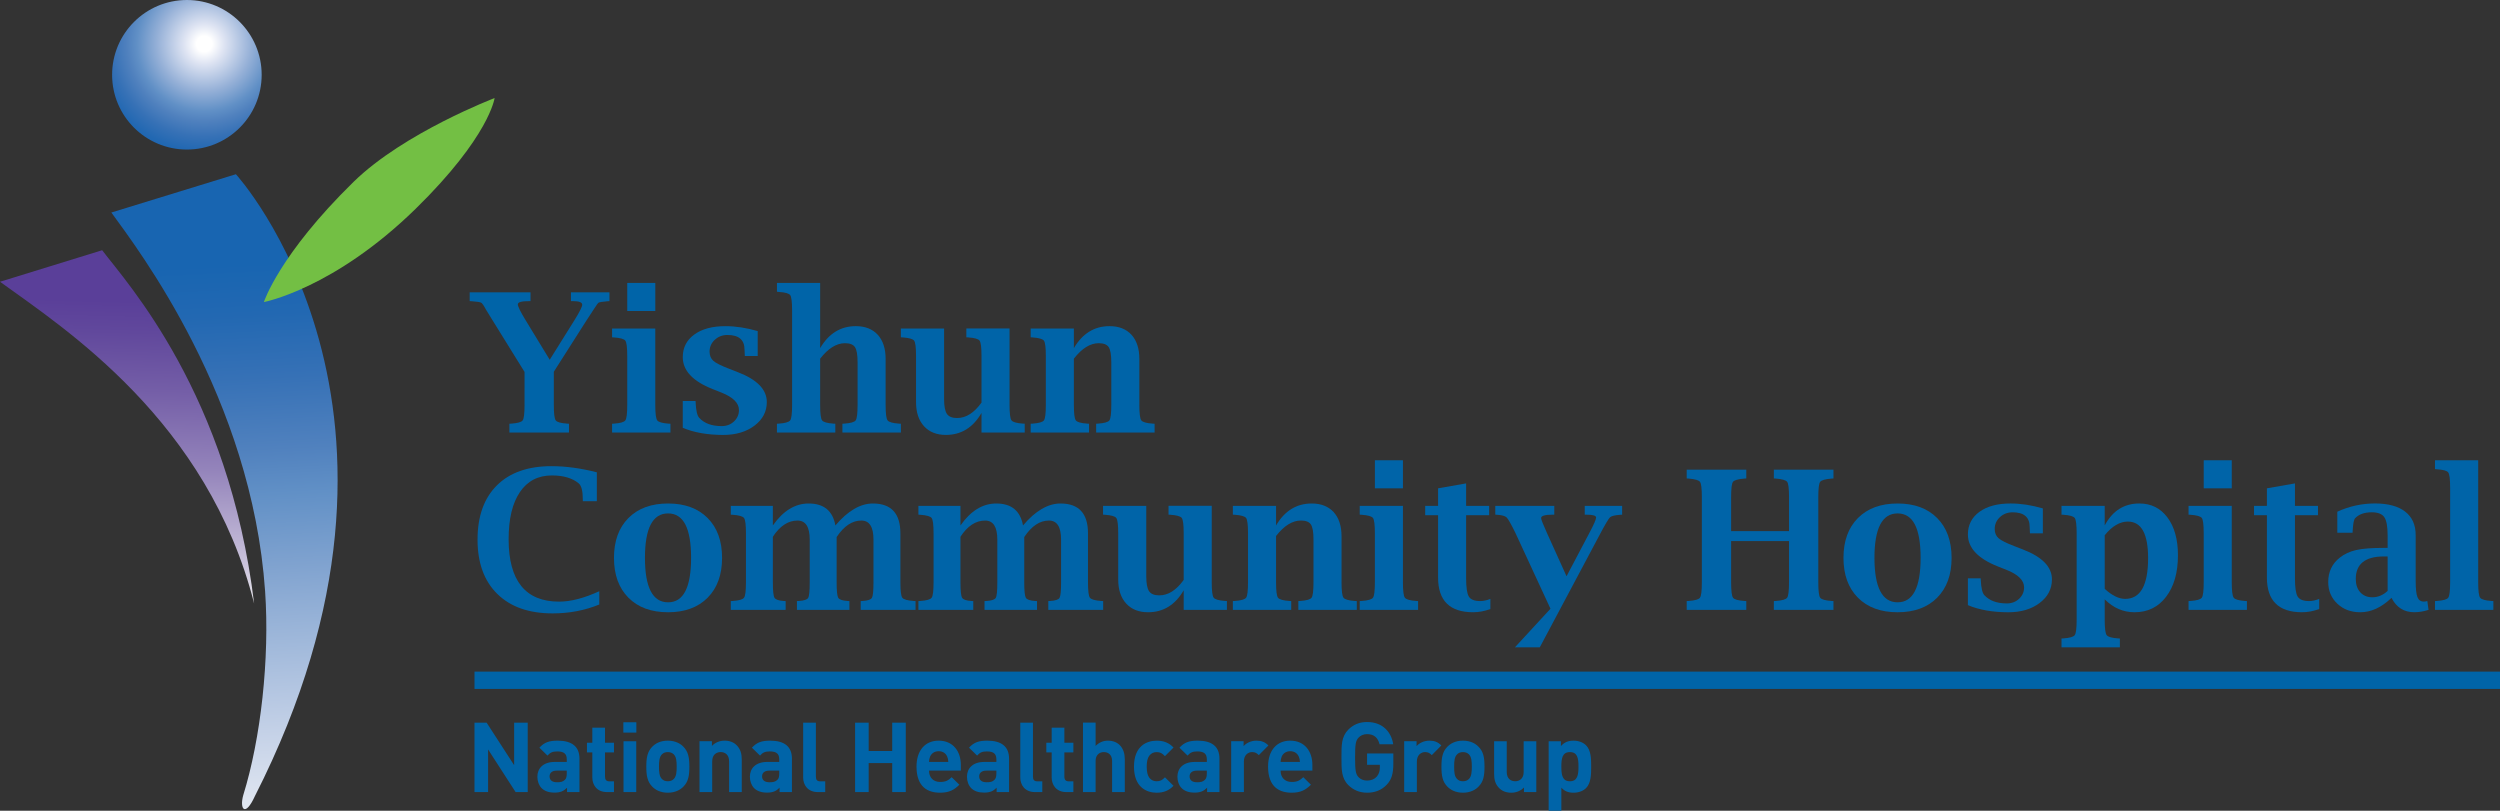 <?xml version="1.0" encoding="utf-8"?>
<!-- Generator: Adobe Illustrator 16.0.0, SVG Export Plug-In . SVG Version: 6.00 Build 0)  -->
<!DOCTYPE svg PUBLIC "-//W3C//DTD SVG 1.1//EN" "http://www.w3.org/Graphics/SVG/1.1/DTD/svg11.dtd">
<svg version="1.1" id="Layer_1" xmlns="http://www.w3.org/2000/svg" xmlns:xlink="http://www.w3.org/1999/xlink" x="0px" y="0px"
	 width="218.516px" height="70.866px" viewBox="0 0 218.516 70.866" enable-background="new 0 0 218.516 70.866"
	 xml:space="preserve">
<rect x="0" y="0" width="218.516" height="70.866" fill="#333333" stroke="none"/>
<g>
	<defs>
		<path id="SVGID_1_" d="M0,24.627c5.676,4.106,18.161,12.167,22.214,28.128v-0.001C19.996,34.443,11.13,24.773,8.929,21.871
			L0,24.627z"/>
	</defs>
	<clipPath id="SVGID_2_">
		<use xlink:href="#SVGID_1_"  overflow="visible"/>
	</clipPath>
	
		<linearGradient id="SVGID_3_" gradientUnits="userSpaceOnUse" x1="0" y1="70.866" x2="1" y2="70.866" gradientTransform="matrix(0.746 -30.542 30.542 0.746 -2153.661 -0.368)">
		<stop  offset="0" style="stop-color:#E7E6EB"/>
		<stop  offset="0.111" style="stop-color:#CBC4DC"/>
		<stop  offset="0.38" style="stop-color:#9484BB"/>
		<stop  offset="0.603" style="stop-color:#745EA7"/>
		<stop  offset="0.768" style="stop-color:#61489C"/>
		<stop  offset="0.857" style="stop-color:#5A3F99"/>
		<stop  offset="1" style="stop-color:#5A3F99"/>
	</linearGradient>
	<polygon clip-path="url(#SVGID_2_)" fill="url(#SVGID_3_)" points="22.201,53.298 22.967,21.89 0.013,21.33 -0.753,52.738 	"/>
</g>
<g>
	<defs>
		<path id="SVGID_4_" d="M9.799,6.54c0,3.608,2.927,6.532,6.539,6.532c3.605,0,6.534-2.924,6.534-6.532
			c0-3.611-2.929-6.54-6.534-6.54C12.726,0,9.799,2.929,9.799,6.54"/>
	</defs>
	<clipPath id="SVGID_5_">
		<use xlink:href="#SVGID_4_"  overflow="visible"/>
	</clipPath>
	
		<radialGradient id="SVGID_6_" cx="0" cy="70.866" r="1" gradientTransform="matrix(12.419 0 0 12.419 17.852 -876.243)" gradientUnits="userSpaceOnUse">
		<stop  offset="0" style="stop-color:#FFFFFF"/>
		<stop  offset="0.055" style="stop-color:#FFFFFF"/>
		<stop  offset="0.143" style="stop-color:#DDE3F2"/>
		<stop  offset="0.333" style="stop-color:#95B0D7"/>
		<stop  offset="0.472" style="stop-color:#6190C6"/>
		<stop  offset="0.543" style="stop-color:#5081BE"/>
		<stop  offset="0.653" style="stop-color:#3671B6"/>
		<stop  offset="0.752" style="stop-color:#2268B2"/>
		<stop  offset="0.83" style="stop-color:#1865B1"/>
		<stop  offset="1" style="stop-color:#1865B1"/>
	</radialGradient>
	<rect x="9.799" clip-path="url(#SVGID_5_)" fill="url(#SVGID_6_)" width="13.073" height="13.072"/>
</g>
<g>
	<defs>
		<path id="SVGID_7_" d="M9.734,18.576c2.31,3.188,12.269,16.183,13.439,33.114c0.408,5.896-0.383,12.895-1.911,17.813
			c-0.342,1.218,0.165,1.959,1.016,0.085c17.189-33.8-1.659-54.36-1.659-54.36L9.734,18.576z"/>
	</defs>
	<clipPath id="SVGID_8_">
		<use xlink:href="#SVGID_7_"  overflow="visible"/>
	</clipPath>
	
		<linearGradient id="SVGID_9_" gradientUnits="userSpaceOnUse" x1="0" y1="70.867" x2="1" y2="70.867" gradientTransform="matrix(-2.757 -55.407 55.407 -2.757 -3900.552 265.87)">
		<stop  offset="0" style="stop-color:#E1E7F1"/>
		<stop  offset="0.121" style="stop-color:#C4D1E7"/>
		<stop  offset="0.383" style="stop-color:#7FA2CF"/>
		<stop  offset="0.494" style="stop-color:#6190C6"/>
		<stop  offset="0.566" style="stop-color:#5081BE"/>
		<stop  offset="0.678" style="stop-color:#3671B6"/>
		<stop  offset="0.778" style="stop-color:#2268B2"/>
		<stop  offset="0.857" style="stop-color:#1865B1"/>
		<stop  offset="1" style="stop-color:#1865B1"/>
	</linearGradient>
	<polygon clip-path="url(#SVGID_8_)" fill="url(#SVGID_9_)" points="42.258,71.324 39.394,13.753 6.943,15.368 9.808,72.939 	"/>
</g>
<g>
	<defs>
		<rect id="SVGID_10_" width="218.516" height="70.866"/>
	</defs>
	<clipPath id="SVGID_11_">
		<use xlink:href="#SVGID_10_"  overflow="visible"/>
	</clipPath>
	<path clip-path="url(#SVGID_11_)" fill-rule="evenodd" clip-rule="evenodd" fill="#73BF44" d="M43.23,8.571
		c0,0-7.92,3.022-12.315,7.314c-6.52,6.379-7.851,10.517-7.851,10.517s6.105-1.152,13.261-8.147
		C42.794,11.92,43.23,8.571,43.23,8.571"/>
	<path clip-path="url(#SVGID_11_)" fill="#0064A8" d="M45.848,32.508l-2.782-4.489c-0.348-0.555-0.544-0.873-0.589-0.956
		c-0.187-0.352-0.327-0.553-0.418-0.606c-0.091-0.052-0.371-0.095-0.84-0.128l-0.166-0.008v-0.77h5.317v0.77h-0.133
		c-0.64,0-0.966,0.088-0.977,0.265c-0.011,0.177,0.224,0.657,0.705,1.442l2.083,3.417l2.136-3.415
		c0.469-0.753,0.704-1.219,0.704-1.395c0-0.209-0.268-0.314-0.804-0.314h-0.182v-0.77h3.366v0.77l-0.149,0.008
		c-0.491,0.039-0.769,0.089-0.832,0.149c-0.064,0.06-0.407,0.574-1.031,1.541l-2.849,4.472v2.923c0,0.737,0.055,1.18,0.166,1.332
		c0.11,0.151,0.447,0.245,1.01,0.283l0.149,0.009v0.771h-5.209v-0.771l0.157-0.009c0.559-0.038,0.894-0.132,1.003-0.283
		c0.11-0.151,0.165-0.595,0.165-1.332V32.508z"/>
	<path clip-path="url(#SVGID_11_)" fill="#0064A8" d="M57.276,28.715v6.691c0,0.739,0.057,1.185,0.169,1.337
		c0.113,0.152,0.446,0.247,1,0.286l0.156,0.008v0.771H53.5v-0.771l0.157-0.008c0.558-0.039,0.892-0.134,1.002-0.286
		c0.111-0.152,0.166-0.598,0.166-1.337v-4.29c0-0.74-0.055-1.186-0.166-1.338c-0.11-0.151-0.444-0.247-1.002-0.285L53.5,29.484
		v-0.769H57.276z M54.825,24.731h2.452v2.451h-2.452V24.731z"/>
	<path clip-path="url(#SVGID_11_)" fill="#0064A8" d="M59.678,37.394v-2.344h1.118l0.008,0.15c0.032,0.684,0.134,1.123,0.307,1.316
		c0.443,0.486,1.101,0.729,1.972,0.729c0.421,0,0.778-0.135,1.069-0.405s0.437-0.604,0.437-1.002c0-0.613-0.516-1.124-1.549-1.532
		l-0.754-0.298c-1.739-0.69-2.608-1.621-2.608-2.791c0-0.828,0.334-1.486,1.005-1.975c0.67-0.489,1.575-0.733,2.717-0.733
		c0.904,0,1.847,0.144,2.828,0.431v2.178h-1.126l-0.008-0.158l-0.017-0.397c0-0.855-0.498-1.284-1.495-1.284
		c-0.434,0-0.803,0.141-1.106,0.423c-0.303,0.281-0.455,0.627-0.455,1.035c0,0.342,0.112,0.611,0.336,0.807
		c0.223,0.196,0.683,0.426,1.379,0.692l0.745,0.29c1.695,0.651,2.543,1.523,2.543,2.616c0,0.834-0.36,1.521-1.077,2.063
		c-0.718,0.541-1.629,0.812-2.733,0.812C61.845,38.015,60.666,37.808,59.678,37.394"/>
	<path clip-path="url(#SVGID_11_)" fill="#0064A8" d="M71.687,30.429c0.375-0.641,0.822-1.12,1.341-1.44
		c0.519-0.321,1.11-0.481,1.773-0.481c0.817,0,1.457,0.251,1.921,0.753c0.458,0.509,0.687,1.212,0.687,2.112v4.034
		c0,0.739,0.057,1.185,0.17,1.335c0.113,0.153,0.449,0.248,1.006,0.287l0.158,0.007v0.771h-5.11v-0.771l0.149-0.007
		c0.563-0.039,0.9-0.134,1.01-0.287c0.111-0.15,0.166-0.597,0.166-1.335v-3.752c0-0.646-0.076-1.083-0.228-1.313
		c-0.151-0.228-0.443-0.344-0.874-0.344c-0.369,0-0.735,0.113-1.097,0.336c-0.362,0.224-0.719,0.562-1.072,1.014v4.059
		c0,0.739,0.056,1.185,0.168,1.335c0.113,0.153,0.446,0.248,1,0.287l0.157,0.007v0.771h-5.101v-0.771l0.157-0.007
		c0.557-0.039,0.891-0.134,1.002-0.287c0.11-0.15,0.165-0.597,0.165-1.335v-8.274c0-0.736-0.055-1.181-0.165-1.335
		c-0.111-0.153-0.445-0.247-1.002-0.28L67.911,25.5v-0.769h3.776V30.429z"/>
	<path clip-path="url(#SVGID_11_)" fill="#0064A8" d="M85.79,37.808v-1.714c-0.37,0.64-0.815,1.12-1.333,1.44
		c-0.52,0.32-1.113,0.48-1.781,0.48c-0.812,0-1.449-0.254-1.913-0.762c-0.464-0.508-0.696-1.209-0.696-2.104v-4.033
		c0-0.741-0.055-1.186-0.166-1.338c-0.11-0.152-0.444-0.247-1.002-0.285l-0.157-0.009v-0.77h3.777v6.154
		c0,0.634,0.083,1.072,0.248,1.312c0.166,0.24,0.461,0.359,0.886,0.359c0.392,0,0.766-0.112,1.122-0.339s0.695-0.563,1.015-1.011
		v-4.074c0-0.741-0.056-1.186-0.166-1.338c-0.11-0.152-0.447-0.247-1.01-0.285l-0.149-0.009v-0.77h3.776v6.692
		c0,0.739,0.056,1.185,0.169,1.336c0.112,0.152,0.445,0.247,1,0.286l0.156,0.007v0.771H85.79z"/>
	<path clip-path="url(#SVGID_11_)" fill="#0064A8" d="M93.864,30.429c0.375-0.641,0.822-1.12,1.342-1.44
		c0.518-0.321,1.109-0.481,1.771-0.481c0.818,0,1.458,0.251,1.922,0.753c0.458,0.509,0.688,1.212,0.688,2.112v4.034
		c0,0.739,0.056,1.185,0.17,1.335c0.112,0.153,0.448,0.248,1.005,0.287l0.158,0.007v0.771h-5.11v-0.771l0.149-0.007
		c0.563-0.039,0.9-0.134,1.01-0.287c0.111-0.15,0.166-0.597,0.166-1.335v-3.752c0-0.646-0.076-1.083-0.228-1.313
		c-0.151-0.228-0.442-0.344-0.873-0.344c-0.37,0-0.736,0.113-1.098,0.336c-0.361,0.224-0.718,0.562-1.072,1.014v4.059
		c0,0.739,0.056,1.185,0.169,1.335c0.112,0.153,0.445,0.248,1,0.287l0.156,0.007v0.771h-5.101v-0.771l0.157-0.007
		c0.557-0.039,0.891-0.134,1.002-0.287c0.11-0.15,0.166-0.597,0.166-1.335v-4.291c0-0.74-0.056-1.185-0.166-1.337
		c-0.111-0.152-0.445-0.247-1.002-0.286l-0.157-0.008v-0.77h3.776V30.429z"/>
	<path clip-path="url(#SVGID_11_)" fill="#0064A8" d="M52.382,52.836c-1.259,0.519-2.62,0.778-4.083,0.778
		c-2.064,0-3.674-0.566-4.828-1.698c-1.154-1.132-1.731-2.713-1.731-4.745c0-2.043,0.563-3.624,1.69-4.745
		c1.126-1.121,2.716-1.681,4.77-1.681c1.247,0,2.57,0.179,3.967,0.538v2.525h-1.226V43.65c0-0.733-0.119-1.2-0.356-1.398
		c-0.554-0.464-1.336-0.695-2.347-0.695c-1.206,0-2.137,0.484-2.794,1.453c-0.659,0.969-0.987,2.342-0.987,4.12
		c0,1.816,0.368,3.18,1.105,4.091c0.737,0.911,1.84,1.366,3.309,1.366c1.015,0,2.186-0.304,3.511-0.911V52.836z"/>
	<path clip-path="url(#SVGID_11_)" fill="#0064A8" d="M58.394,53.515c-1.469,0-2.624-0.424-3.466-1.271
		c-0.842-0.847-1.263-2.008-1.263-3.482c0-1.474,0.421-2.636,1.263-3.482c0.842-0.847,1.997-1.271,3.466-1.271
		c1.463,0,2.616,0.424,3.458,1.271c0.841,0.847,1.262,2.009,1.262,3.482c0,1.475-0.421,2.636-1.262,3.482
		C61.01,53.091,59.857,53.515,58.394,53.515 M58.394,52.646c0.673,0,1.177-0.324,1.511-0.974c0.334-0.648,0.501-1.619,0.501-2.911
		c0-1.297-0.167-2.269-0.501-2.915c-0.334-0.646-0.838-0.97-1.511-0.97c-0.674,0-1.179,0.324-1.516,0.97
		c-0.337,0.646-0.505,1.618-0.505,2.915c0,1.292,0.168,2.263,0.505,2.911C57.215,52.321,57.72,52.646,58.394,52.646"/>
	<path clip-path="url(#SVGID_11_)" fill="#0064A8" d="M67.553,45.929c0.447-0.641,0.932-1.12,1.454-1.44
		c0.521-0.32,1.08-0.48,1.676-0.48c0.663,0,1.189,0.16,1.578,0.48s0.642,0.8,0.758,1.44c0.542-0.641,1.086-1.12,1.634-1.44
		c0.547-0.32,1.094-0.48,1.642-0.48c1.603,0,2.405,0.869,2.405,2.607v4.291c0,0.739,0.055,1.186,0.166,1.336
		c0.11,0.153,0.447,0.248,1.01,0.287l0.149,0.007v0.771H75.23v-0.771l0.156-0.007c0.46-0.027,0.736-0.121,0.826-0.277
		c0.091-0.157,0.136-0.606,0.136-1.346v-3.741c0-1.111-0.354-1.667-1.063-1.667c-0.399,0-0.777,0.118-1.137,0.358
		c-0.36,0.239-0.7,0.6-1.021,1.083v3.967c0,0.734,0.047,1.182,0.14,1.342c0.094,0.159,0.37,0.254,0.828,0.281l0.149,0.007v0.771
		h-4.587v-0.771l0.156-0.007c0.46-0.027,0.736-0.12,0.826-0.273c0.09-0.154,0.136-0.604,0.136-1.35v-3.735
		c0-0.558-0.089-0.976-0.265-1.255c-0.177-0.278-0.445-0.418-0.804-0.418c-0.408,0-0.792,0.117-1.151,0.353
		c-0.359,0.234-0.693,0.589-1.002,1.063v3.992c0,0.734,0.048,1.182,0.144,1.342c0.096,0.159,0.369,0.254,0.818,0.281l0.156,0.007
		v0.771h-4.795v-0.771l0.157-0.007c0.558-0.039,0.892-0.134,1.002-0.287c0.111-0.15,0.166-0.597,0.166-1.336v-4.291
		c0-0.739-0.055-1.185-0.166-1.337c-0.11-0.151-0.444-0.247-1.002-0.286l-0.157-0.008v-0.77h3.677V45.929z"/>
	<path clip-path="url(#SVGID_11_)" fill="#0064A8" d="M83.951,45.929c0.447-0.641,0.932-1.12,1.454-1.44
		c0.521-0.32,1.081-0.48,1.676-0.48c0.662,0,1.19,0.16,1.578,0.48c0.389,0.32,0.641,0.8,0.758,1.44
		c0.541-0.641,1.086-1.12,1.633-1.44c0.549-0.32,1.096-0.48,1.643-0.48c1.603,0,2.404,0.869,2.404,2.607v4.291
		c0,0.739,0.057,1.186,0.166,1.336c0.111,0.153,0.447,0.248,1.012,0.287l0.148,0.007v0.771h-4.795v-0.771l0.156-0.007
		c0.461-0.027,0.737-0.121,0.827-0.277c0.09-0.157,0.134-0.606,0.134-1.346v-3.741c0-1.111-0.353-1.667-1.062-1.667
		c-0.399,0-0.777,0.118-1.137,0.358c-0.359,0.239-0.701,0.6-1.021,1.083v3.967c0,0.734,0.047,1.182,0.14,1.342
		c0.094,0.159,0.369,0.254,0.828,0.281l0.149,0.007v0.771h-4.588v-0.771l0.156-0.007c0.461-0.027,0.737-0.12,0.826-0.273
		c0.092-0.154,0.137-0.604,0.137-1.35v-3.735c0-0.558-0.09-0.976-0.265-1.255c-0.176-0.278-0.446-0.418-0.803-0.418
		c-0.409,0-0.793,0.117-1.152,0.353c-0.359,0.234-0.693,0.589-1.002,1.063v3.992c0,0.734,0.048,1.182,0.144,1.342
		c0.096,0.159,0.369,0.254,0.818,0.281l0.156,0.007v0.771h-4.795v-0.771l0.157-0.007c0.558-0.039,0.892-0.134,1.002-0.287
		c0.111-0.15,0.166-0.597,0.166-1.336v-4.291c0-0.739-0.055-1.185-0.166-1.337c-0.11-0.151-0.444-0.247-1.002-0.286l-0.157-0.008
		v-0.77h3.677V45.929z"/>
	<path clip-path="url(#SVGID_11_)" fill="#0064A8" d="M103.462,53.308v-1.714c-0.37,0.64-0.814,1.12-1.334,1.44
		c-0.519,0.32-1.112,0.48-1.78,0.48c-0.812,0-1.449-0.254-1.913-0.762c-0.464-0.508-0.696-1.209-0.696-2.104v-4.033
		c0-0.74-0.055-1.186-0.166-1.338c-0.11-0.151-0.444-0.247-1.002-0.285l-0.157-0.009v-0.77h3.777v6.153
		c0,0.635,0.083,1.072,0.248,1.313c0.166,0.24,0.46,0.359,0.886,0.359c0.392,0,0.766-0.112,1.122-0.339s0.695-0.563,1.015-1.011
		v-4.074c0-0.74-0.056-1.186-0.166-1.338c-0.11-0.151-0.447-0.247-1.011-0.285l-0.148-0.009v-0.77h3.776v6.691
		c0,0.739,0.056,1.186,0.169,1.337c0.112,0.152,0.445,0.247,1,0.286l0.156,0.007v0.771H103.462z"/>
	<path clip-path="url(#SVGID_11_)" fill="#0064A8" d="M111.536,45.929c0.375-0.641,0.822-1.12,1.342-1.44
		c0.519-0.32,1.109-0.48,1.771-0.48c0.817,0,1.458,0.251,1.922,0.753c0.458,0.509,0.688,1.212,0.688,2.112v4.033
		c0,0.739,0.057,1.186,0.17,1.336c0.112,0.153,0.448,0.248,1.006,0.287l0.157,0.007v0.771h-5.109v-0.771l0.148-0.007
		c0.563-0.039,0.9-0.134,1.01-0.287c0.111-0.15,0.166-0.597,0.166-1.336v-3.752c0-0.646-0.075-1.083-0.228-1.313
		c-0.151-0.229-0.442-0.344-0.873-0.344c-0.37,0-0.736,0.112-1.098,0.336s-0.719,0.562-1.072,1.014v4.059
		c0,0.739,0.056,1.186,0.169,1.336c0.112,0.153,0.445,0.248,1,0.287l0.156,0.007v0.771h-5.101v-0.771l0.157-0.007
		c0.557-0.039,0.891-0.134,1.002-0.287c0.11-0.15,0.166-0.597,0.166-1.336v-4.291c0-0.739-0.056-1.185-0.166-1.337
		c-0.111-0.151-0.445-0.247-1.002-0.286l-0.157-0.008v-0.77h3.776V45.929z"/>
	<path clip-path="url(#SVGID_11_)" fill="#0064A8" d="M122.625,44.215v6.691c0,0.739,0.056,1.185,0.169,1.337
		c0.112,0.152,0.445,0.247,1,0.286l0.156,0.008v0.771h-5.102v-0.771l0.157-0.008c0.558-0.039,0.892-0.134,1.002-0.286
		s0.166-0.598,0.166-1.337v-4.29c0-0.74-0.056-1.186-0.166-1.338c-0.11-0.151-0.444-0.247-1.002-0.285l-0.157-0.009v-0.77H122.625z
		 M120.174,40.231h2.451v2.451h-2.451V40.231z"/>
	<path clip-path="url(#SVGID_11_)" fill="#0064A8" d="M130.269,53.233c-0.513,0.187-1.016,0.281-1.507,0.281
		c-1.021,0-1.788-0.253-2.298-0.759c-0.511-0.504-0.767-1.262-0.767-2.272v-5.449h-1.126v-0.82h1.126v-1.531l2.451-0.431v1.962
		h2.013v0.82h-2.013v5.508c0,0.812,0.08,1.347,0.24,1.606s0.491,0.389,0.994,0.389c0.276,0,0.571-0.063,0.886-0.19V53.233z"/>
	<path clip-path="url(#SVGID_11_)" fill="#0064A8" d="M132.415,56.579l3.107-3.371l-3.06-6.616c-0.381-0.78-0.638-1.233-0.77-1.362
		c-0.133-0.13-0.412-0.21-0.837-0.236l-0.157-0.009v-0.77h5.156v0.77h-0.149c-0.668,0-1.002,0.1-1.002,0.299
		c0,0.116,0.174,0.558,0.522,1.326l1.7,3.758l1.987-3.768c0.396-0.745,0.597-1.201,0.597-1.366c0-0.166-0.282-0.249-0.845-0.249
		h-0.149v-0.77h3.269v0.77l-0.157,0.009c-0.475,0.033-0.775,0.106-0.899,0.219c-0.123,0.113-0.4,0.575-0.831,1.387l-5.31,9.98
		H132.415z"/>
	<path clip-path="url(#SVGID_11_)" fill="#0064A8" d="M151.312,47.295v3.619c0,0.735,0.055,1.18,0.165,1.331
		c0.111,0.151,0.447,0.246,1.011,0.284l0.149,0.008v0.771h-5.209v-0.771l0.157-0.008c0.558-0.038,0.892-0.133,1.002-0.284
		s0.165-0.596,0.165-1.331v-7.471c0-0.735-0.054-1.177-0.161-1.325s-0.443-0.245-1.006-0.289l-0.157-0.008v-0.771h5.209v0.771
		l-0.149,0.008c-0.568,0.044-0.907,0.141-1.015,0.289s-0.161,0.59-0.161,1.325v2.982h5.06v-2.982c0-0.735-0.054-1.177-0.161-1.325
		s-0.443-0.245-1.006-0.289l-0.158-0.008v-0.771h5.21v0.771l-0.149,0.008c-0.568,0.044-0.907,0.141-1.015,0.289
		s-0.161,0.59-0.161,1.325v7.471c0,0.735,0.055,1.18,0.165,1.331s0.447,0.246,1.011,0.284l0.149,0.008v0.771h-5.21v-0.771
		l0.158-0.008c0.558-0.038,0.892-0.133,1.002-0.284s0.165-0.596,0.165-1.331v-3.619H151.312z"/>
	<path clip-path="url(#SVGID_11_)" fill="#0064A8" d="M165.861,53.515c-1.468,0-2.623-0.424-3.466-1.271
		c-0.842-0.847-1.264-2.008-1.264-3.482c0-1.474,0.422-2.636,1.264-3.482c0.843-0.847,1.998-1.271,3.466-1.271
		c1.464,0,2.616,0.424,3.458,1.271s1.263,2.009,1.263,3.482c0,1.475-0.421,2.636-1.263,3.482
		C168.478,53.091,167.325,53.515,165.861,53.515 M165.861,52.646c0.674,0,1.178-0.324,1.512-0.974
		c0.334-0.648,0.501-1.619,0.501-2.911c0-1.297-0.167-2.269-0.501-2.915c-0.334-0.646-0.838-0.97-1.512-0.97
		c-0.673,0-1.179,0.324-1.515,0.97c-0.337,0.646-0.507,1.618-0.507,2.915c0,1.292,0.17,2.263,0.507,2.911
		C164.683,52.321,165.188,52.646,165.861,52.646"/>
	<path clip-path="url(#SVGID_11_)" fill="#0064A8" d="M172.006,52.894V50.55h1.118l0.009,0.149c0.032,0.685,0.134,1.123,0.306,1.316
		c0.444,0.486,1.102,0.729,1.973,0.729c0.422,0,0.777-0.135,1.069-0.405c0.291-0.271,0.437-0.604,0.437-1.002
		c0-0.613-0.517-1.124-1.549-1.532l-0.753-0.298c-1.739-0.69-2.609-1.621-2.609-2.791c0-0.828,0.335-1.486,1.005-1.976
		c0.67-0.488,1.576-0.732,2.718-0.732c0.904,0,1.847,0.144,2.828,0.431v2.178h-1.126l-0.009-0.157l-0.016-0.397
		c0-0.855-0.499-1.284-1.495-1.284c-0.436,0-0.805,0.142-1.107,0.423s-0.454,0.627-0.454,1.035c0,0.342,0.112,0.611,0.336,0.808
		c0.224,0.195,0.683,0.426,1.379,0.691l0.745,0.29c1.694,0.651,2.542,1.523,2.542,2.616c0,0.834-0.358,1.521-1.076,2.063
		s-1.629,0.812-2.733,0.812C174.173,53.515,172.994,53.308,172.006,52.894"/>
	<path clip-path="url(#SVGID_11_)" fill="#0064A8" d="M183.965,52.389v1.788c0,0.733,0.056,1.179,0.169,1.334
		c0.112,0.154,0.445,0.251,1,0.29l0.156,0.008v0.77h-5.102v-0.77l0.157-0.008c0.557-0.039,0.891-0.135,1.002-0.286
		c0.11-0.152,0.166-0.598,0.166-1.338v-7.562c0-0.739-0.056-1.185-0.166-1.337c-0.111-0.151-0.445-0.247-1.002-0.286l-0.157-0.008
		v-0.77h3.776v1.714c0.342-0.641,0.765-1.12,1.269-1.44c0.505-0.32,1.091-0.48,1.757-0.48c1.03,0,1.851,0.408,2.461,1.226
		s0.915,1.918,0.915,3.303c0,1.514-0.345,2.722-1.033,3.623c-0.688,0.904-1.607,1.355-2.757,1.355c-0.494,0-0.957-0.094-1.392-0.281
		C184.751,53.046,184.345,52.764,183.965,52.389 M183.965,51.469c0.321,0.293,0.631,0.513,0.928,0.659
		c0.298,0.146,0.583,0.219,0.856,0.219c0.669,0,1.172-0.297,1.507-0.89c0.334-0.594,0.502-1.481,0.502-2.663
		c0-1.07-0.147-1.873-0.442-2.405c-0.294-0.533-0.739-0.8-1.334-0.8c-0.348,0-0.69,0.1-1.028,0.299
		c-0.338,0.198-0.667,0.497-0.988,0.894V51.469z"/>
	<path clip-path="url(#SVGID_11_)" fill="#0064A8" d="M195.07,44.215v6.691c0,0.739,0.056,1.185,0.169,1.337
		c0.112,0.152,0.445,0.247,1,0.286l0.155,0.008v0.771h-5.101v-0.771l0.157-0.008c0.558-0.039,0.892-0.134,1.002-0.286
		s0.166-0.598,0.166-1.337v-4.29c0-0.74-0.056-1.186-0.166-1.338c-0.11-0.151-0.444-0.247-1.002-0.285l-0.157-0.009v-0.77H195.07z
		 M192.619,40.231h2.451v2.451h-2.451V40.231z"/>
	<path clip-path="url(#SVGID_11_)" fill="#0064A8" d="M202.714,53.233c-0.513,0.187-1.016,0.281-1.507,0.281
		c-1.021,0-1.788-0.253-2.298-0.759c-0.511-0.504-0.767-1.262-0.767-2.272v-5.449h-1.126v-0.82h1.126v-1.531l2.451-0.431v1.962
		h2.013v0.82h-2.013v5.508c0,0.812,0.08,1.347,0.24,1.606s0.491,0.389,0.994,0.389c0.276,0,0.571-0.063,0.886-0.19V53.233z"/>
	<path clip-path="url(#SVGID_11_)" fill="#0064A8" d="M209.032,52.255c-0.436,0.421-0.882,0.735-1.337,0.945
		c-0.456,0.21-0.921,0.314-1.396,0.314c-0.806,0-1.474-0.25-2.003-0.749c-0.53-0.5-0.795-1.131-0.795-1.893
		c0-0.889,0.336-1.599,1.01-2.129c0.403-0.32,0.881-0.542,1.433-0.666c0.553-0.124,1.331-0.187,2.336-0.187h0.414V46.79
		c0-0.778-0.099-1.309-0.294-1.59c-0.196-0.281-0.561-0.423-1.089-0.423c-0.646,0-1.132,0.174-1.458,0.521
		c-0.11,0.111-0.183,0.48-0.215,1.11l-0.009,0.157h-1.333v-1.839c1.049-0.479,2.145-0.721,3.287-0.721
		c1.148,0,2.029,0.238,2.643,0.713c0.612,0.475,0.919,1.156,0.919,2.046v3.99c0,0.708,0.053,1.188,0.157,1.442
		c0.1,0.259,0.289,0.389,0.571,0.389c0.083,0,0.18-0.017,0.29-0.05l0.107,0.771c-0.425,0.138-0.842,0.207-1.25,0.207
		c-0.447,0-0.837-0.104-1.168-0.314S209.248,52.676,209.032,52.255 M208.693,51.651v-3.015h-0.323c-0.817,0-1.432,0.164-1.843,0.493
		c-0.411,0.328-0.617,0.821-0.617,1.478c0,0.486,0.132,0.874,0.394,1.164c0.263,0.29,0.614,0.435,1.056,0.435
		c0.249,0,0.482-0.047,0.704-0.141C208.284,51.972,208.494,51.834,208.693,51.651"/>
	<path clip-path="url(#SVGID_11_)" fill="#0064A8" d="M216.61,40.231v10.675c0,0.739,0.056,1.186,0.169,1.337
		c0.112,0.152,0.445,0.247,1,0.286l0.156,0.008v0.771h-5.102v-0.771l0.157-0.008c0.557-0.039,0.891-0.134,1.002-0.286
		c0.11-0.151,0.166-0.598,0.166-1.337v-8.274c0-0.735-0.056-1.18-0.166-1.335c-0.111-0.152-0.445-0.246-1.002-0.279l-0.157-0.017
		v-0.77H216.61z"/>
	<rect x="41.475" y="58.704" clip-path="url(#SVGID_11_)" fill="#0064A8" width="177.041" height="1.512"/>
	<path clip-path="url(#SVGID_11_)" fill="#0064A8" d="M46.125,69.233v-6.07h-1.185v3.719l-2.407-3.719h-1.058v6.07h1.188v-3.726
		l2.405,3.726H46.125z M50.649,69.233v-2.926c0-1.039-0.65-1.569-1.896-1.569c-0.741,0-1.171,0.138-1.605,0.615l0.707,0.691
		c0.23-0.265,0.429-0.365,0.855-0.365c0.589,0,0.829,0.21,0.829,0.7v0.219h-1.052c-1.03,0-1.517,0.58-1.517,1.289
		c0,0.392,0.129,0.751,0.367,0.999c0.265,0.262,0.632,0.393,1.136,0.393c0.511,0,0.791-0.131,1.091-0.427v0.381H50.649z
		 M49.539,67.601c0,0.271-0.042,0.449-0.164,0.56c-0.194,0.188-0.391,0.213-0.699,0.213c-0.432,0-0.639-0.203-0.639-0.511
		c0-0.314,0.221-0.505,0.623-0.505h0.879V67.601z M53.667,69.233v-0.938h-0.402c-0.265,0-0.383-0.144-0.383-0.4v-2.133h0.785v-0.845
		h-0.785v-1.314h-1.109v1.314h-0.469v0.845h0.469v2.201c0,0.631,0.384,1.27,1.29,1.27H53.667z M55.62,63.128h-1.134v0.906h1.134
		V63.128z M55.613,64.789H54.5v4.445h1.112V64.789z M60.255,67.009c0-0.803-0.102-1.304-0.504-1.724
		c-0.273-0.291-0.726-0.547-1.381-0.547c-0.66,0-1.1,0.256-1.376,0.547c-0.398,0.42-0.503,0.921-0.503,1.724
		c0,0.81,0.105,1.314,0.503,1.73c0.276,0.291,0.716,0.548,1.376,0.548c0.655,0,1.108-0.257,1.381-0.548
		C60.153,68.323,60.255,67.818,60.255,67.009 M59.146,67.009c0,0.463-0.026,0.854-0.256,1.081c-0.13,0.13-0.3,0.197-0.52,0.197
		c-0.224,0-0.385-0.067-0.512-0.197c-0.231-0.228-0.258-0.618-0.258-1.081c0-0.46,0.027-0.844,0.258-1.075
		c0.127-0.127,0.288-0.196,0.512-0.196c0.22,0,0.39,0.069,0.52,0.196C59.12,66.165,59.146,66.549,59.146,67.009 M64.834,69.233
		v-2.838c0-0.486-0.095-0.905-0.452-1.264c-0.248-0.247-0.606-0.394-1.048-0.394c-0.408,0-0.819,0.154-1.109,0.462v-0.411h-1.085
		v4.444h1.11v-2.685c0-0.606,0.393-0.812,0.741-0.812c0.354,0,0.737,0.205,0.737,0.812v2.685H64.834z M69.22,69.233v-2.926
		c0-1.039-0.645-1.569-1.893-1.569c-0.739,0-1.167,0.138-1.605,0.615l0.709,0.691c0.23-0.265,0.428-0.365,0.853-0.365
		c0.59,0,0.827,0.21,0.827,0.7v0.219h-1.05c-1.031,0-1.516,0.58-1.516,1.289c0,0.392,0.129,0.751,0.365,0.999
		c0.268,0.262,0.634,0.393,1.139,0.393c0.508,0,0.793-0.131,1.088-0.427v0.381H69.22z M68.111,67.601
		c0,0.271-0.041,0.449-0.161,0.56c-0.197,0.188-0.393,0.213-0.699,0.213c-0.435,0-0.642-0.203-0.642-0.511
		c0-0.314,0.222-0.505,0.626-0.505h0.876V67.601z M72.13,69.233v-0.938h-0.429c-0.276,0-0.388-0.136-0.388-0.4v-4.732h-1.112v4.801
		c0,0.631,0.385,1.27,1.298,1.27H72.13z M79.171,69.233v-6.07h-1.186v2.48h-2.057v-2.48H74.74v6.07h1.188v-2.539h2.057v2.539H79.171
		z M83.984,67.357v-0.493c0-1.221-0.701-2.126-1.938-2.126c-1.154,0-1.937,0.82-1.937,2.271c0,1.8,1.008,2.278,2.057,2.278
		c0.803,0,1.239-0.247,1.688-0.698l-0.674-0.657c-0.283,0.279-0.519,0.417-1.006,0.417c-0.624,0-0.972-0.417-0.972-0.991H83.984z
		 M82.888,66.599h-1.686c0.005-0.197,0.034-0.314,0.098-0.478c0.124-0.264,0.37-0.461,0.746-0.461c0.378,0,0.624,0.197,0.741,0.461
		C82.854,66.284,82.884,66.401,82.888,66.599 M88.199,69.233v-2.926c0-1.039-0.653-1.569-1.899-1.569
		c-0.74,0-1.166,0.138-1.601,0.615l0.708,0.691c0.232-0.265,0.424-0.365,0.853-0.365c0.59,0,0.83,0.21,0.83,0.7v0.219h-1.054
		c-1.03,0-1.516,0.58-1.516,1.289c0,0.392,0.127,0.751,0.365,0.999c0.265,0.262,0.634,0.393,1.135,0.393
		c0.517,0,0.795-0.131,1.093-0.427v0.381H88.199z M87.09,67.601c0,0.271-0.047,0.449-0.165,0.56
		c-0.194,0.188-0.388,0.213-0.699,0.213c-0.434,0-0.638-0.203-0.638-0.511c0-0.314,0.222-0.505,0.622-0.505h0.88V67.601z
		 M91.104,69.233v-0.938H90.68c-0.281,0-0.393-0.136-0.393-0.4v-4.732H89.18v4.801c0,0.631,0.384,1.27,1.296,1.27H91.104z
		 M93.82,69.233v-0.938h-0.402c-0.262,0-0.385-0.144-0.385-0.4v-2.133h0.787v-0.845h-0.787v-1.314h-1.11v1.314h-0.467v0.845h0.467
		v2.201c0,0.631,0.388,1.27,1.29,1.27H93.82z M98.314,69.233V66.36c0-0.939-0.51-1.622-1.486-1.622
		c-0.389,0-0.768,0.154-1.066,0.462v-2.037h-1.104v6.07h1.104v-2.712c0-0.579,0.369-0.784,0.721-0.784
		c0.345,0,0.722,0.196,0.722,0.784v2.712H98.314z M102.574,68.683l-0.75-0.742c-0.232,0.246-0.425,0.347-0.719,0.347
		c-0.264,0-0.467-0.094-0.63-0.287c-0.168-0.214-0.246-0.521-0.246-0.991c0-0.469,0.078-0.771,0.246-0.981
		c0.163-0.196,0.366-0.29,0.63-0.29c0.294,0,0.487,0.103,0.719,0.352l0.75-0.751c-0.392-0.413-0.856-0.6-1.469-0.6
		c-0.887,0-1.988,0.471-1.988,2.271s1.101,2.278,1.988,2.278C101.718,69.287,102.182,69.093,102.574,68.683 M106.588,69.233v-2.926
		c0-1.039-0.644-1.569-1.892-1.569c-0.744,0-1.169,0.138-1.604,0.615l0.709,0.691c0.231-0.265,0.429-0.365,0.854-0.365
		c0.588,0,0.83,0.21,0.83,0.7v0.219h-1.053c-1.032,0-1.518,0.58-1.518,1.289c0,0.392,0.126,0.751,0.367,0.999
		c0.262,0.262,0.631,0.393,1.134,0.393c0.508,0,0.794-0.131,1.094-0.427v0.381H106.588z M105.485,67.601
		c0,0.271-0.049,0.449-0.166,0.56c-0.199,0.188-0.396,0.213-0.699,0.213c-0.437,0-0.642-0.203-0.642-0.511
		c0-0.314,0.225-0.505,0.623-0.505h0.884V67.601z M110.868,65.159c-0.308-0.309-0.618-0.421-1.053-0.421
		c-0.479,0-0.904,0.223-1.117,0.48v-0.43h-1.085v4.444h1.111v-2.676c0-0.563,0.373-0.82,0.712-0.82c0.279,0,0.42,0.094,0.592,0.267
		L110.868,65.159z M114.71,67.357v-0.493c0-1.221-0.698-2.126-1.936-2.126c-1.15,0-1.937,0.82-1.937,2.271
		c0,1.8,1.009,2.278,2.059,2.278c0.802,0,1.235-0.247,1.688-0.698l-0.67-0.657c-0.285,0.279-0.525,0.417-1.008,0.417
		c-0.625,0-0.975-0.417-0.975-0.991H114.71z M113.622,66.599h-1.69c0.008-0.197,0.035-0.314,0.101-0.478
		c0.119-0.264,0.368-0.461,0.742-0.461c0.376,0,0.622,0.197,0.743,0.461C113.588,66.284,113.611,66.401,113.622,66.599
		 M121.786,66.744v-0.887h-2.296v0.991h1.119v0.23c0,0.313-0.08,0.586-0.275,0.809c-0.193,0.215-0.487,0.34-0.844,0.34
		c-0.322,0-0.588-0.12-0.759-0.313c-0.229-0.259-0.289-0.55-0.289-1.717c0-1.169,0.06-1.45,0.289-1.706
		c0.171-0.195,0.437-0.324,0.759-0.324c0.606,0,0.954,0.316,1.093,0.887h1.193c-0.156-1.024-0.879-1.944-2.286-1.944
		c-0.682,0-1.213,0.238-1.638,0.663c-0.612,0.618-0.599,1.375-0.599,2.425s-0.014,1.811,0.599,2.425
		c0.425,0.425,0.974,0.664,1.638,0.664c0.65,0,1.229-0.188,1.715-0.692C121.633,68.152,121.786,67.621,121.786,66.744
		 M125.982,65.159c-0.305-0.309-0.609-0.421-1.047-0.421c-0.477,0-0.908,0.223-1.118,0.48v-0.43h-1.082v4.444h1.108v-2.676
		c0-0.563,0.374-0.82,0.715-0.82c0.274,0,0.417,0.094,0.589,0.267L125.982,65.159z M129.755,67.009c0-0.803-0.099-1.304-0.507-1.724
		c-0.27-0.291-0.722-0.547-1.378-0.547c-0.655,0-1.102,0.256-1.375,0.547c-0.402,0.42-0.504,0.921-0.504,1.724
		c0,0.81,0.102,1.314,0.504,1.73c0.273,0.291,0.72,0.548,1.375,0.548c0.656,0,1.108-0.257,1.378-0.548
		C129.656,68.323,129.755,67.818,129.755,67.009 M128.646,67.009c0,0.463-0.026,0.854-0.254,1.081
		c-0.133,0.13-0.3,0.197-0.522,0.197s-0.384-0.067-0.51-0.197c-0.235-0.228-0.257-0.618-0.257-1.081c0-0.46,0.021-0.844,0.257-1.075
		c0.126-0.127,0.287-0.196,0.51-0.196s0.39,0.069,0.522,0.196C128.62,66.165,128.646,66.549,128.646,67.009 M134.283,69.233v-4.444
		h-1.105v2.689c0,0.606-0.396,0.809-0.742,0.809c-0.352,0-0.738-0.202-0.738-0.809v-2.689h-1.104v2.844
		c0,0.482,0.09,0.904,0.451,1.261c0.246,0.248,0.604,0.394,1.05,0.394c0.41,0,0.82-0.154,1.11-0.458v0.404H134.283z M139.079,67.009
		c0-0.665-0.008-1.425-0.45-1.867c-0.249-0.249-0.646-0.403-1.086-0.403c-0.467,0-0.802,0.131-1.109,0.471v-0.42h-1.071v6.076h1.109
		v-2.021c0.29,0.323,0.622,0.442,1.071,0.442c0.439,0,0.837-0.154,1.086-0.4C139.071,68.441,139.079,67.674,139.079,67.009
		 M137.97,67.009c0,0.725-0.087,1.278-0.747,1.278c-0.669,0-0.751-0.554-0.751-1.278s0.082-1.271,0.751-1.271
		C137.883,65.737,137.97,66.284,137.97,67.009"/>
</g>
</svg>

